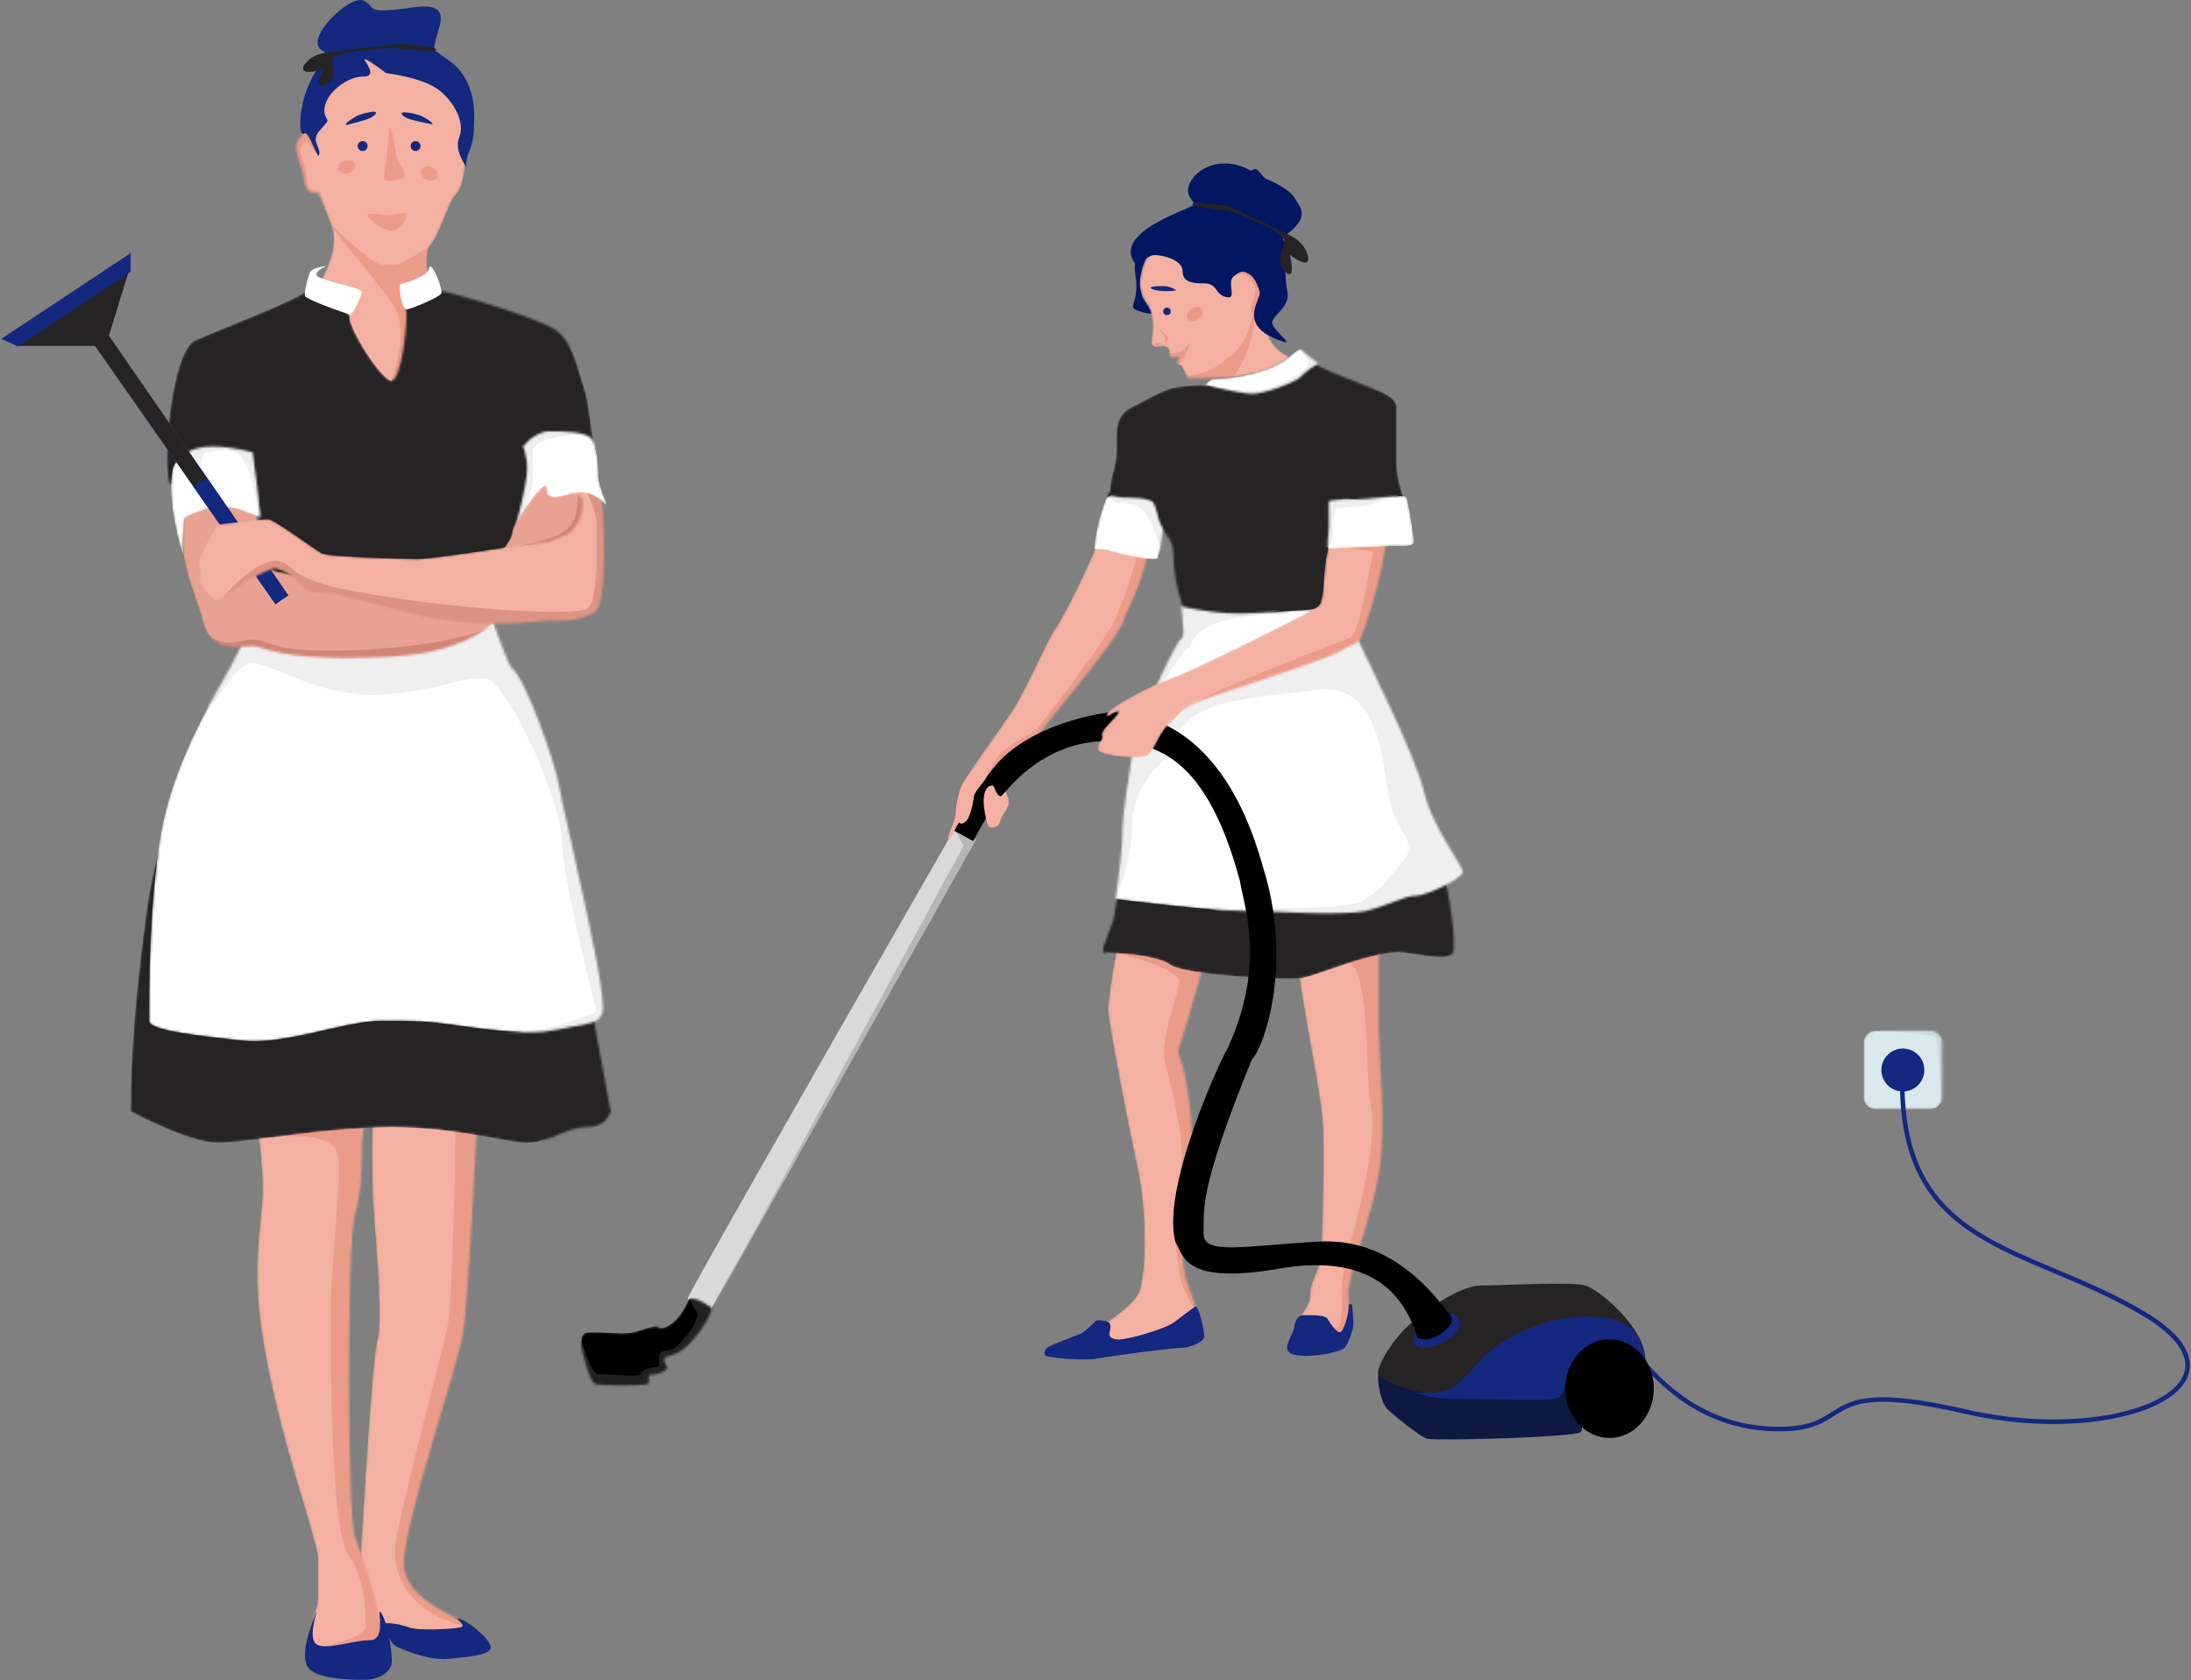 <svg xmlns="http://www.w3.org/2000/svg" width="965" height="740" viewBox="0 0 965 740" fill="none"><rect x="0" y="0" width="965" height="740" fill="#808080" stroke="none"/><mask id="mask0_3740_412" style="mask-type:alpha" maskUnits="userSpaceOnUse" x="476" y="403" width="58" height="194"><path d="M482.319 585.87C492.419 579.501 498.675 574.264 501.087 570.16C504.706 564.004 505.474 535.367 501.087 514.964C496.7 494.56 488.048 449.841 488.048 444.814C488.048 439.786 492.776 407.289 496.049 403.909C499.322 400.528 533.361 409.985 533.361 412.04C533.361 414.095 521.917 454.165 520.325 458.235C518.732 462.305 518.445 463.266 520.325 467.687C522.204 472.109 526.614 499.232 524.409 508.762C522.204 518.292 518.52 552.938 522.611 564.004C526.702 575.07 527.454 577.508 527.454 581.586C527.454 585.663 499.005 594.248 493.526 594.248C488.048 594.248 474.332 598.621 476.228 594.248C477.493 591.333 479.523 588.541 482.319 585.87Z" fill="white"></path></mask><g mask="url(#mask0_3740_412)"><path d="M482.319 585.87C492.419 579.501 498.675 574.264 501.087 570.16C504.706 564.004 505.474 535.367 501.087 514.964C496.7 494.56 488.048 449.841 488.048 444.814C488.048 439.786 492.776 407.289 496.049 403.909C499.322 400.528 533.361 409.985 533.361 412.04C533.361 414.095 521.917 454.165 520.325 458.235C518.732 462.305 518.445 463.266 520.325 467.687C522.204 472.109 526.614 499.232 524.409 508.762C522.204 518.292 518.52 552.938 522.611 564.004C526.702 575.07 527.454 577.508 527.454 581.586C527.454 585.663 499.005 594.248 493.526 594.248C488.048 594.248 474.332 598.621 476.228 594.248C477.493 591.333 479.523 588.541 482.319 585.87Z" fill="#F4B1A1"></path><path fill-rule="evenodd" clip-rule="evenodd" d="M492.714 419.972C510.374 424.578 519.204 428.688 519.204 432.303C519.204 437.726 511.258 457.324 512.791 466.217C514.323 475.11 524.054 503.482 519.204 522.474C514.354 541.466 519.204 551.093 519.204 558.909C519.204 566.725 526.553 576.555 526.553 578.004C526.553 579.453 528.09 570.601 528.09 567.927C528.09 565.252 526.553 499.787 526.553 499.787C526.553 499.787 526.553 484.037 526.553 476.227C526.553 471.02 527.066 461.255 528.09 446.933C533.183 433.325 534.204 425.088 531.153 422.225C526.576 417.93 495.979 409.743 495.979 412.046C495.979 413.582 494.891 416.224 492.714 419.972Z" fill="#EB9C89"></path></g><mask id="mask1_3740_412" style="mask-type:alpha" maskUnits="userSpaceOnUse" x="571" y="410" width="39" height="183"><path d="M571.663 581.251C573.48 578.2 577.113 575.437 577.113 569.389C577.113 563.34 582.111 558.59 582.111 550.16C582.111 541.729 583.81 504.993 582.111 489.704C580.412 474.415 570.087 425.429 571.663 420.154C572.713 416.637 585.203 413.448 609.131 410.587C607.853 415.484 607.214 420.067 607.214 424.336C607.214 430.74 607.214 446.592 607.214 454.871C607.214 463.151 610.834 497.518 607.214 517.615C603.595 537.711 593.849 561.856 593.849 569.389C593.849 576.922 596.731 584.335 590.979 588.234C585.227 592.132 579.54 592.967 577.113 591.297C574.687 589.626 569.845 584.302 571.663 581.251Z" fill="white"></path></mask><g mask="url(#mask1_3740_412)"><path d="M571.663 581.251C573.48 578.2 577.113 575.437 577.113 569.389C577.113 563.34 582.111 558.59 582.111 550.16C582.111 541.729 583.81 504.993 582.111 489.704C580.412 474.415 570.087 425.429 571.663 420.154C572.713 416.637 585.203 413.448 609.131 410.587C607.853 415.484 607.214 420.067 607.214 424.336C607.214 430.74 607.214 446.592 607.214 454.871C607.214 463.151 610.834 497.518 607.214 517.615C603.595 537.711 593.849 561.856 593.849 569.389C593.849 576.922 596.731 584.335 590.979 588.234C585.227 592.132 579.54 592.967 577.113 591.297C574.687 589.626 569.845 584.302 571.663 581.251Z" fill="#F4B1A1"></path><path fill-rule="evenodd" clip-rule="evenodd" d="M583.215 581.937C587.522 585.857 589.923 585.857 590.417 581.937C591.159 576.059 591.005 577.151 591.005 574.1C591.005 571.049 590.424 564.767 592.119 557.385C593.813 550.003 607.102 507.106 603.882 488.114C600.661 469.122 603.964 423.353 592.119 423.353C584.221 423.353 576.884 423.353 570.107 423.353C592.599 415.931 604.355 412.22 605.375 412.22C606.395 412.22 609.96 412.22 616.07 412.22C621.295 438.455 623.907 452.049 623.907 453.001C623.907 454.429 628.996 510.699 628.996 512.496C628.996 514.293 608.436 547.676 606.905 550.738C605.885 552.779 603.23 562.079 598.94 578.637C594.393 589.214 592.119 594.502 592.119 594.502C592.119 594.502 589.151 590.314 583.215 581.937Z" fill="#EB9C89"></path></g><path fill-rule="evenodd" clip-rule="evenodd" d="M460.511 597.119C461.555 597.954 476.416 599.521 482.821 598.407C489.226 597.293 515.955 593.673 520.133 593.673C524.31 593.673 530.435 590.889 530.435 588.661C530.435 586.434 527.994 574.63 526.33 575.468C526.33 575.468 521.247 579.195 517.348 582.257C513.449 585.319 496.117 590.297 492.323 589.984C488.529 589.671 488.46 587.999 488.668 586.851C488.877 585.703 489.782 582.953 487.937 582.257C486.093 581.561 483.378 581.108 482.508 581.944C481.638 582.779 477.739 586.642 476.034 587.408C474.329 588.174 463.121 592.246 461.555 593.395C459.989 594.543 459.467 596.284 460.511 597.119Z" fill="#13287E"></path><path fill-rule="evenodd" clip-rule="evenodd" d="M575.417 597.206C569.414 597.206 566.89 596.096 566.89 593.461C566.89 590.827 570.087 586.211 570.087 584.385C570.087 582.559 571.749 579.312 573.412 579.312C575.075 579.312 583.571 578.853 584.704 580.852C585.836 582.85 589.36 588.299 590.869 586.342C592.379 584.385 593.98 578.478 593.98 576.017C593.98 573.555 595.647 573.939 595.647 576.017C595.647 578.095 596.589 583.25 595.647 585.997C594.705 588.745 593.872 591.616 592.371 593.461C590.869 595.307 581.42 597.206 575.417 597.206Z" fill="#13287E"></path><mask id="mask2_3740_412" style="mask-type:alpha" maskUnits="userSpaceOnUse" x="485" y="370" width="156" height="62"><path d="M502.611 380.719C490.597 386.166 492.158 399.465 490.263 405.501C488.369 411.538 484.294 419.618 486.332 419.618C488.369 419.618 509.168 420.24 515.329 424.9C521.49 429.559 566.955 431.939 573.835 430.749C580.716 429.559 606.714 417.926 618.628 419.618C630.543 421.31 638.044 423.087 639.906 419.618C641.769 416.149 637.887 390.535 635.832 385.525C633.777 380.515 578.666 368.658 567.626 370.424C556.587 372.19 514.626 375.271 502.611 380.719Z" fill="white"></path></mask><g mask="url(#mask2_3740_412)"><path d="M502.611 380.719C490.597 386.166 492.158 399.465 490.263 405.501C488.369 411.538 484.294 419.618 486.332 419.618C488.369 419.618 509.168 420.24 515.329 424.9C521.49 429.559 566.955 431.939 573.835 430.749C580.716 429.559 606.714 417.926 618.628 419.618C630.543 421.31 638.044 423.087 639.906 419.618C641.769 416.149 637.887 390.535 635.832 385.525C633.777 380.515 578.666 368.658 567.626 370.424C556.587 372.19 514.626 375.271 502.611 380.719Z" fill="#262324"></path><path fill-rule="evenodd" clip-rule="evenodd" d="M488.483 420.328C482.222 418.589 492.91 413.433 492.91 407.668C492.91 401.904 499.845 398.69 510.718 400.094C521.591 401.497 535.955 412.707 551.839 412.707C567.723 412.707 563.342 414.029 575.558 409.23C582.928 406.334 594.686 403.2 610.494 404.511C620.477 405.34 621.982 398.586 627.435 400.094C634.169 401.956 638.048 407.668 638.829 417.944C639.611 428.22 638.829 433.389 638.829 424.777C638.829 422.762 647.102 422.807 647.545 419.456C648.994 408.485 643.776 389.837 640.651 385.401C636.572 379.61 573.21 378.164 565.462 378.164C557.714 378.164 515.778 378.164 510.718 378.164C507.345 378.164 498.854 382.816 485.245 392.121C482.156 407.285 480.792 416.397 481.151 419.456C481.562 422.958 491.15 421.069 488.483 420.328Z" fill="#262324"></path></g><mask id="mask3_3740_412" style="mask-type:alpha" maskUnits="userSpaceOnUse" x="487" y="159" width="132" height="130"><path d="M523.9 273.861C519.019 264.242 516.871 253.107 516.871 244.688C516.871 236.268 512.006 235.471 509.855 228.25C507.703 221.029 508.489 220.843 504.724 220.843C500.96 220.843 492 218.989 489.104 218.989C486.209 218.989 489.104 217.805 489.104 214.171C489.104 210.537 491.737 205.527 491.737 197.739C491.737 189.952 490.98 183.346 497.852 179.715C504.724 176.083 509.757 173.245 514.187 171.619C518.617 169.993 526.567 169.623 529.444 169.623C532.321 169.623 553.072 173.615 559.455 171.619C565.837 169.623 574.45 164.059 576.52 161.966C578.59 159.873 580.267 158.971 580.267 160.468C580.267 161.966 595.917 167.627 600.832 169.623C605.747 171.619 615.149 174.091 615.149 179.715C615.149 185.338 615.149 199.915 615.149 204.805C615.149 208.065 616.105 212.793 618.019 218.989C615.229 219.078 611.083 219.696 605.58 220.843C597.327 222.562 589.817 215.644 589.817 224.09C589.817 232.537 589.817 244.979 589.817 248.327C589.817 251.675 593.456 269.352 593.456 271.606C593.456 273.861 585.486 288.604 573.54 288.604C561.594 288.604 528.78 283.48 523.9 273.861Z" fill="white"></path></mask><g mask="url(#mask3_3740_412)"><path d="M523.9 273.861C519.019 264.242 516.871 253.107 516.871 244.688C516.871 236.268 512.006 235.471 509.855 228.25C507.703 221.029 508.489 220.843 504.724 220.843C500.96 220.843 492 218.989 489.104 218.989C486.209 218.989 489.104 217.805 489.104 214.171C489.104 210.537 491.737 205.527 491.737 197.739C491.737 189.952 490.98 183.346 497.852 179.715C504.724 176.083 509.757 173.245 514.187 171.619C518.617 169.993 526.567 169.623 529.444 169.623C532.321 169.623 553.072 173.615 559.455 171.619C565.837 169.623 574.45 164.059 576.52 161.966C578.59 159.873 580.267 158.971 580.267 160.468C580.267 161.966 595.917 167.627 600.832 169.623C605.747 171.619 615.149 174.091 615.149 179.715C615.149 185.338 615.149 199.915 615.149 204.805C615.149 208.065 616.105 212.793 618.019 218.989C615.229 219.078 611.083 219.696 605.58 220.843C597.327 222.562 589.817 215.644 589.817 224.09C589.817 232.537 589.817 244.979 589.817 248.327C589.817 251.675 593.456 269.352 593.456 271.606C593.456 273.861 585.486 288.604 573.54 288.604C561.594 288.604 528.78 283.48 523.9 273.861Z" fill="#262324"></path><path fill-rule="evenodd" clip-rule="evenodd" d="M596.633 196.367C597.129 197.552 585.886 216.057 585.886 221.092C585.886 226.126 590.299 267.836 585.886 270.856C581.473 273.875 578.9 275.045 571.376 274.46C563.853 273.875 548.547 270.856 541.313 270.856C534.079 270.856 521.974 280.662 518.469 270.856C514.963 261.049 513.729 258.575 513.729 248.715C513.729 238.855 514.057 245.094 510.84 235.316C507.623 225.537 491.726 223.251 488.42 221.092C486.216 219.652 484.773 218.746 484.092 218.371C486.085 217.327 487.528 216.765 488.42 216.688C491.43 216.425 493.669 218.001 494.948 218.001C497.719 218.001 505.17 218.371 505.17 216.688C505.17 215.004 506.704 209.996 506.704 206.041C506.704 202.085 508.404 215.651 508.404 218.371C508.404 221.092 513.729 232.096 520.505 237.423C527.281 242.75 522.04 252.996 525.671 261.926C529.303 270.856 556.012 263.895 566.349 255.261C576.686 246.627 577.02 238.446 580.82 235.316C584.619 232.186 582.609 219.655 584.044 216.688C585.48 213.721 596.208 195.351 596.633 196.367Z" fill="#262324"></path><path fill-rule="evenodd" clip-rule="evenodd" d="M542.386 170.635C546.041 173.831 550.592 175.006 556.037 174.16C564.205 172.891 571.886 171.729 574.729 169.292C577.572 166.856 577.384 164.259 580.515 164.259C583.646 164.259 594.628 168.289 602.979 170.635C608.547 172.198 605.174 167.421 592.861 156.302L574.729 158.679C550.372 165.755 538.193 169.292 538.193 169.292C538.193 169.292 539.591 169.74 542.386 170.635Z" fill="#262324"></path></g><mask id="mask4_3740_412" style="mask-type:alpha" maskUnits="userSpaceOnUse" x="491" y="267" width="154" height="136"><path d="M491.301 396.039C519.724 399.443 537.757 401.145 545.399 401.145C556.863 401.145 591.917 403.699 602.008 401.145C612.099 398.592 618.556 394.562 623.485 394.562C628.414 394.562 644.296 386.775 644.296 384.033C644.296 381.291 630.773 364.354 627.129 348.487C623.485 332.62 599.369 284.788 597.925 281.379C596.962 279.106 595.742 274.367 594.264 267.16C568.562 269.203 552.274 270.225 545.399 270.225C538.524 270.225 530.15 269.203 520.276 267.16C521.502 276.639 521.502 281.379 520.276 281.379C518.438 281.379 500.432 319.365 498.782 331.426C497.132 343.487 494.341 358.191 494.341 366.801C494.341 372.541 493.327 382.287 491.301 396.039Z" fill="white"></path></mask><g mask="url(#mask4_3740_412)"><path d="M491.301 396.039C519.724 399.443 537.757 401.145 545.399 401.145C556.863 401.145 591.917 403.699 602.008 401.145C612.099 398.592 618.556 394.562 623.485 394.562C628.414 394.562 644.296 386.775 644.296 384.033C644.296 381.291 630.773 364.354 627.129 348.487C623.485 332.62 599.369 284.788 597.925 281.379C596.962 279.106 595.742 274.367 594.264 267.16C568.562 269.203 552.274 270.225 545.399 270.225C538.524 270.225 530.15 269.203 520.276 267.16C521.502 276.639 521.502 281.379 520.276 281.379C518.438 281.379 500.432 319.365 498.782 331.426C497.132 343.487 494.341 358.191 494.341 366.801C494.341 372.541 493.327 382.287 491.301 396.039Z" fill="white"></path><path fill-rule="evenodd" clip-rule="evenodd" d="M490.414 396.58C492.624 394.023 498.565 379.238 498.565 363.595C498.565 347.952 509.913 335.708 515.323 333.375C520.733 331.042 509.309 331.785 521.116 319.588C532.922 307.391 552.837 307.391 580.534 303.853C608.231 300.315 608.881 337.563 611.993 352.442C615.104 367.322 625.407 370.763 617.66 379.548C609.914 388.333 609.739 391.05 600.313 396.58C590.887 402.11 534.175 399.253 532.922 400.326C532.087 401.041 552.985 403.372 595.618 407.321L655.236 388.316C645.724 382.241 639.353 372.78 636.121 359.933C631.275 340.663 626.462 309.663 617.66 299.139C608.859 288.615 600.313 270.901 600.313 269.07C600.313 267.85 594.907 266.396 584.094 264.71C557.058 283.321 540.001 293.711 532.922 295.882C522.305 299.139 511.074 305.293 511.074 303.853C511.074 302.413 521.319 285.461 523.424 285.461C525.528 285.461 522.76 274.87 547.27 271.891C563.609 269.905 574.698 265.751 580.534 259.429C538.978 260.947 518.201 261.706 518.201 261.706L505.579 277.496C505.579 277.496 504.227 283.052 501.522 294.164C487.578 347.787 480.605 376.248 480.605 379.548C480.605 384.498 488.204 399.137 490.414 396.58Z" fill="#EFEFEF"></path></g><mask id="mask5_3740_412" style="mask-type:alpha" maskUnits="userSpaceOnUse" x="423" y="226" width="84" height="137"><path d="M506.238 236.917C505.697 252.121 496.487 268.299 494.812 273.435C493.137 278.571 484.136 289.643 480.553 294.587C476.97 299.53 453.516 326.142 446.746 340.513C439.976 354.885 441.37 352.662 438.672 356.291C435.973 359.92 434.586 359.108 431.601 361.435C428.617 363.761 424.355 360.557 424.355 355.082C424.355 349.607 422.57 351.066 423.463 346.832C424.355 342.598 441.026 320.702 446.746 311.606C452.466 302.511 461.574 281.21 464.731 277.01C467.889 272.81 479.41 249.654 482.727 240.809C486.043 231.963 491.579 226.814 496.47 226.814C501.361 226.814 506.526 228.811 506.238 236.917Z" fill="white"></path></mask><g mask="url(#mask5_3740_412)"><path d="M506.238 236.917C505.697 252.121 496.487 268.299 494.812 273.435C493.137 278.571 484.136 289.643 480.553 294.587C476.97 299.53 453.516 326.142 446.746 340.513C439.976 354.885 441.37 352.662 438.672 356.291C435.973 359.92 434.586 359.108 431.601 361.435C428.617 363.761 424.355 360.557 424.355 355.082C424.355 349.607 422.57 351.066 423.463 346.832C424.355 342.598 441.026 320.702 446.746 311.606C452.466 302.511 461.574 281.21 464.731 277.01C467.889 272.81 479.41 249.654 482.727 240.809C486.043 231.963 491.579 226.814 496.47 226.814C501.361 226.814 506.526 228.811 506.238 236.917Z" fill="#F4B1A1"></path><path fill-rule="evenodd" clip-rule="evenodd" d="M500.788 244.282C497.332 257.282 493.916 267.16 490.538 273.915C487.16 280.67 475.771 296.551 456.37 321.558C446.129 327.438 440.4 331.419 439.183 333.5C437.357 336.621 431.844 346.174 431.844 348.121C431.844 349.42 429.795 353.24 425.697 359.583L431.844 354.333L434.855 344.48L458.374 329.399L505.418 275.058L512.069 242.145L497.213 236.813L500.788 244.282Z" fill="#EB9C89"></path></g><path fill-rule="evenodd" clip-rule="evenodd" d="M607.009 604.605C607.009 605.301 606.869 608.363 607.287 610.591C607.705 612.819 608.679 618.249 611.047 620.616C613.414 622.983 625.247 632.728 628.588 633.703C631.93 634.677 693.188 633.146 696.112 630.779C699.035 628.412 690.96 614.351 692.213 611.845C693.466 609.339 700.706 599.872 705.718 601.682C710.73 603.491 724.791 606.693 724.791 603.491C724.791 600.289 697.291 578.763 692.213 597.441C687.134 616.118 607.009 603.908 607.009 604.605Z" fill="#0D1843"></path><path fill-rule="evenodd" clip-rule="evenodd" d="M607.262 605.605C605.41 602.892 613.25 590.43 619.654 584.444C626.057 578.457 642.347 566.206 652.232 566.206C662.116 566.206 692.327 564.396 698.313 566.206C704.299 568.016 725.323 585.28 724.626 599.619C724.626 608.111 721.842 587.646 706.667 589.595C691.491 591.544 688.289 606.58 687.176 610.478C686.063 614.376 644.993 613.959 642.208 614.933C639.422 615.907 614.78 612.706 607.262 605.605Z" fill="#262324"></path><path fill-rule="evenodd" clip-rule="evenodd" d="M725.192 602.433C724.116 591.696 720.394 585.018 714.027 582.399C704.476 578.471 683.623 577.685 661.85 590.943C651.094 597.492 647.226 607.011 638.034 612.071C635.893 613.249 630.741 613.688 622.579 613.387C629.545 615.251 634.697 616.184 638.034 616.184C669.03 616.184 684.219 617.581 686.782 615.392C691.254 611.573 688.379 601.741 697.283 600.594C703.219 599.829 712.522 600.442 725.192 602.433Z" fill="#13287E"></path><path fill-rule="evenodd" clip-rule="evenodd" d="M623.436 586.365C621.803 590.157 622.42 592.532 625.287 593.492C629.589 594.932 639.537 589.954 641.724 586.365C643.911 582.775 642.381 578.767 639.922 578.767C638.282 578.767 632.787 581.299 623.436 586.365Z" fill="#13287E"></path><path fill-rule="evenodd" clip-rule="evenodd" d="M428.932 370.666L312.667 577.378C306.174 575.031 302.927 573.191 302.927 571.859C302.927 570.527 342.118 501.548 420.499 364.923L428.932 370.666Z" fill="#D9D9D9"></path><path fill-rule="evenodd" clip-rule="evenodd" d="M429.956 369.729L312.95 577.754L424.438 372.493L420.954 366.036L429.956 369.729Z" fill="#B7B6B6"></path><path fill-rule="evenodd" clip-rule="evenodd" d="M624.319 589.261C627.875 590.631 631.522 589.853 635.26 586.927C638.998 584 640.298 581.709 639.162 580.054C622.458 556.732 603.081 545.67 581.033 546.866C547.96 548.659 529.716 553.085 530.118 543.104C530.52 533.124 527.182 526.014 551.38 466.577C556.651 461.566 568.953 426.423 557.329 385.442C554.295 376.269 541.434 316.28 490.992 313.689C484.117 313.689 452.257 319.499 437.482 338.35C427.632 350.917 421.763 360.04 419.873 365.72L428.678 370.458C443.576 341.024 463.681 326.307 488.994 326.307C503.513 328.142 529.518 326.307 546.011 387.661C548.393 400.808 557.329 425.066 540.82 461.512C537.598 466.577 511.447 523.146 517.65 546.866C521.469 553.434 521.469 566.367 565.331 558.438C597.004 553.555 616.666 563.83 624.319 589.261Z" fill="black"></path><mask id="mask6_3740_412" style="mask-type:alpha" maskUnits="userSpaceOnUse" x="820" y="454" width="36" height="35"><path d="M850.206 454.024H825.979C823.135 454.024 820.829 456.33 820.829 459.174V483.401C820.829 486.245 823.135 488.551 825.979 488.551H850.206C853.05 488.551 855.356 486.245 855.356 483.401V459.174C855.356 456.33 853.05 454.024 850.206 454.024Z" fill="white"></path></mask><g mask="url(#mask6_3740_412)"><path d="M850.207 454.024H825.98C823.136 454.024 820.83 456.33 820.83 459.174V483.401C820.83 486.245 823.136 488.551 825.98 488.551H850.207C853.051 488.551 855.357 486.245 855.357 483.401V459.174C855.357 456.33 853.051 454.024 850.207 454.024Z" fill="#D9E8EC"></path><path fill-rule="evenodd" clip-rule="evenodd" d="M827.402 453.918C842.055 454.913 850.233 455.738 851.936 456.394C854.492 457.377 854.151 478.286 855.05 486.909C855.949 495.532 856.861 487.486 856.861 486.909C856.861 486.524 857.282 475.527 858.125 453.918C843.645 450.958 836.26 449.607 835.969 449.864C835.679 450.121 832.823 451.472 827.402 453.918Z" fill="#C8DADF"></path></g><path d="M838.095 480.755C843.324 480.755 847.562 476.516 847.562 471.288C847.562 466.059 843.324 461.821 838.095 461.821C832.866 461.821 828.628 466.059 828.628 471.288C828.628 476.516 832.866 480.755 838.095 480.755Z" fill="white"></path><path d="M838.095 480.755C843.324 480.755 847.562 476.516 847.562 471.288C847.562 466.059 843.324 461.821 838.095 461.821C832.866 461.821 828.628 466.059 828.628 471.288C828.628 476.516 832.866 480.755 838.095 480.755Z" fill="#13287E"></path><path d="M723.933 600.259C740.667 619.71 760.581 629.435 783.674 629.435C818.314 629.435 798.364 606.272 865.752 621.765C933.139 637.257 996.302 609.776 944.41 578.767C892.517 547.757 835.465 550.798 837.89 472.16" stroke="#13287E" stroke-width="2" stroke-linecap="round" stroke-linejoin="round"></path><path d="M708.896 633.342C719.661 633.342 728.387 623.618 728.387 611.623C728.387 599.629 719.661 589.905 708.896 589.905C698.132 589.905 689.405 599.629 689.405 611.623C689.405 623.618 698.132 633.342 708.896 633.342Z" fill="black"></path><mask id="mask7_3740_412" style="mask-type:alpha" maskUnits="userSpaceOnUse" x="256" y="571" width="58" height="40"><path d="M303.512 571.904C308.424 571.904 311.215 574.823 313.179 575.797C315.143 576.771 304.263 595.72 295.224 597.027C290.144 597.978 293.857 601.281 293.857 602.496C293.857 603.711 289.384 605.578 286.969 605.578C284.554 605.578 286.689 608.633 285.248 609.54C283.806 610.447 264.329 610.447 262.065 609.54C259.801 608.633 256.091 594.907 256.091 593.37C256.091 591.833 255.479 588.365 257.435 587.245C259.392 586.126 269.496 587.245 274.033 587.245C278.106 587.245 279.794 586.515 282.536 585.808C282.536 585.808 288.992 583.316 290.015 584.554C291.038 585.792 298.309 584.554 303.512 571.904Z" fill="white"></path></mask><g mask="url(#mask7_3740_412)"><path d="M303.512 571.904C308.424 571.904 311.215 574.823 313.179 575.797C315.143 576.771 304.263 595.72 295.224 597.027C290.144 597.978 293.857 601.281 293.857 602.496C293.857 603.711 289.384 605.578 286.969 605.578C284.554 605.578 286.689 608.633 285.248 609.54C283.806 610.447 264.329 610.447 262.065 609.54C259.801 608.633 256.091 594.907 256.091 593.37C256.091 591.833 255.479 588.365 257.435 587.245C259.392 586.126 269.496 587.245 274.033 587.245C278.106 587.245 279.794 586.515 282.536 585.808C282.536 585.808 288.992 583.316 290.015 584.554C291.038 585.792 298.309 584.554 303.512 571.904Z" fill="black"></path><path fill-rule="evenodd" clip-rule="evenodd" d="M256.169 590.826C259.251 600.422 261.631 605.22 263.309 605.22C265.826 605.22 282.125 606.735 282.125 605.22C282.125 603.705 286.442 602.148 289.089 602.148C291.737 602.148 289.182 598.214 290.948 595.894C292.713 593.574 294.351 596.815 299.266 591.8C304.181 586.786 308.377 580.249 306.968 578.091C306.029 576.652 305.006 574.646 303.898 572.071L306.968 568.284L315.186 569.958L316.862 578.985L298.373 615.291H277.772C266.682 615.43 260.555 615.023 259.392 614.07C258.228 613.116 255.685 604.62 251.763 588.581L256.169 590.826Z" fill="#212121"></path></g><path fill-rule="evenodd" clip-rule="evenodd" d="M442.846 348.633C441.604 350.266 440.797 350.965 440.424 350.729C437.926 349.149 438.297 345.988 437.036 345.988C434.722 345.988 433.238 348.611 433.238 352.648C433.238 356.684 434.665 363.413 435.669 364.192C436.673 364.971 439.927 364.367 440.424 362.016C441.137 358.64 443.209 357.709 444.148 354.346C444.54 352.942 444.106 351.037 442.846 348.633Z" fill="#F4B1A1"></path><path fill-rule="evenodd" clip-rule="evenodd" d="M434.302 342.596C434.302 343.339 429.473 348.173 429.034 350.563C428.595 352.953 427.599 360.368 424.917 362.186C422.236 364.005 423.108 361.073 421.917 362.966C420.726 364.859 419.083 369.439 417.864 369.439C416.646 369.439 420.865 361.38 420.865 358.515C420.865 355.65 422.377 348.146 423.707 345.639C425.037 343.132 430.88 335.798 433.571 333.966C436.263 332.135 434.302 341.852 434.302 342.596Z" fill="#F4B1A1"></path><mask id="mask8_3740_412" style="mask-type:alpha" maskUnits="userSpaceOnUse" x="483" y="226" width="128" height="108"><path d="M586.413 234.382C585.353 239.101 584.487 243.52 583.813 247.64C582.803 253.819 583.287 264.934 580.598 267.013C577.909 269.091 525.988 295.182 516.413 298.457C506.838 301.731 488.077 311.723 487.363 314.781C486.649 317.84 493.602 311.013 492.711 313.475C491.821 315.936 484.402 321.513 485.27 323.937C486.139 326.361 481.466 328.895 484.255 330.979C487.045 333.064 501.037 334.496 504.825 333.064C508.613 331.631 509.508 323.893 515.475 318.38C521.442 312.866 520.275 312.577 525.697 309.847C531.119 307.117 584.408 290.65 590.338 286.854C596.268 283.058 597.636 284.43 599.691 280.027C601.745 275.624 610.741 247.64 610.741 233.635C610.741 224.298 602.632 224.547 586.413 234.382Z" fill="white"></path></mask><g mask="url(#mask8_3740_412)"><path d="M586.413 234.382C585.353 239.101 584.487 243.52 583.813 247.64C582.803 253.819 583.287 264.934 580.598 267.013C577.909 269.091 525.988 295.182 516.413 298.457C506.838 301.731 488.077 311.723 487.363 314.781C486.649 317.84 493.602 311.013 492.711 313.475C491.821 315.936 484.402 321.513 485.27 323.937C486.139 326.361 481.466 328.895 484.255 330.979C487.045 333.064 501.037 334.496 504.825 333.064C508.613 331.631 509.508 323.893 515.475 318.38C521.442 312.866 520.275 312.577 525.697 309.847C531.119 307.117 584.408 290.65 590.338 286.854C596.268 283.058 597.636 284.43 599.691 280.027C601.745 275.624 610.741 247.64 610.741 233.635C610.741 224.298 602.632 224.547 586.413 234.382Z" fill="#F4B1A1"></path><path fill-rule="evenodd" clip-rule="evenodd" d="M594.821 241.336L604.691 243.105C600.579 267.133 597.289 279.699 594.821 280.803C591.119 282.459 520.888 308.869 522.08 312.383C522.876 314.726 533.095 315.417 552.738 314.455L610.811 276.522L615.201 236.779L598.821 234.497L594.821 241.336Z" fill="#EB9C89"></path></g><mask id="mask9_3740_412" style="mask-type:alpha" maskUnits="userSpaceOnUse" x="584" y="218" width="39" height="24"><path d="M585.267 220.967C585.267 221.942 585.267 228.625 585.267 232.105C585.267 235.585 584.014 241.711 585.267 241.711C586.52 241.711 611.859 240.458 614.643 240.458C617.428 240.458 622.718 241.015 622.718 238.648C622.718 236.282 620.161 219.77 619.237 218.74C618.313 217.71 601.539 219.992 597.224 219.992C592.908 219.992 585.267 219.993 585.267 220.967Z" fill="white"></path></mask><g mask="url(#mask9_3740_412)"><path d="M585.266 220.967C585.266 221.942 585.266 228.625 585.266 232.105C585.266 235.585 584.013 241.711 585.266 241.711C586.519 241.711 611.858 240.458 614.642 240.458C617.427 240.458 622.717 241.015 622.717 238.648C622.717 236.282 620.16 219.77 619.236 218.74C618.312 217.71 601.538 219.992 597.223 219.992C592.907 219.992 585.266 219.993 585.266 220.967Z" fill="white"></path><path fill-rule="evenodd" clip-rule="evenodd" d="M583.488 241.636C585.809 240.472 586.969 238.691 586.969 236.294C586.969 232.698 587.187 223.762 589.196 223.762C591.205 223.762 602.392 223.092 605.256 221.618C607.165 220.635 610.715 219.48 615.905 218.153C596.456 215.844 586.191 215.844 585.11 218.153C584.029 220.463 583.488 228.291 583.488 241.636Z" fill="#EFEFEF"></path></g><mask id="mask10_3740_412" style="mask-type:alpha" maskUnits="userSpaceOnUse" x="481" y="218" width="32" height="29"><path d="M487.062 219.91C488.701 216.995 491.097 219.177 494.373 219.177C497.649 219.177 505.653 219.089 507.839 221.3C509.566 224.418 509.81 227.927 510.877 230.415C511.588 232.074 512.03 232.985 512.202 233.147C511.121 241.838 510.229 246.184 509.526 246.184C507.839 247.09 494.599 244.532 490.389 243.139C487.582 242.211 484.771 241.828 481.956 241.991C482.474 234.925 484.176 227.565 487.062 219.91Z" fill="white"></path></mask><g mask="url(#mask10_3740_412)"><path d="M487.062 219.91C488.701 216.995 491.097 219.177 494.373 219.177C497.649 219.177 505.653 219.089 507.839 221.3C509.566 224.418 509.81 227.927 510.877 230.415C511.588 232.074 512.03 232.985 512.202 233.147C511.121 241.838 510.229 246.184 509.526 246.184C507.839 247.09 494.599 244.532 490.389 243.139C487.582 242.211 484.771 241.828 481.956 241.991C482.474 234.925 484.176 227.565 487.062 219.91Z" fill="white"></path><path fill-rule="evenodd" clip-rule="evenodd" d="M513.579 241.499C513.579 235.603 513.579 231.434 513.579 228.991C513.579 225.327 509.528 215.584 506.144 215.584C502.759 215.584 491.448 217.988 489.65 217.988C487.852 217.988 490.086 221.513 492.907 221.513C495.727 221.513 499.963 222.021 503.124 224.459C506.285 226.896 510.854 238.823 510.854 241.499C510.854 243.284 511.762 243.284 513.579 241.499Z" fill="#EFEFEF"></path></g><mask id="mask11_3740_412" style="mask-type:alpha" maskUnits="userSpaceOnUse" x="530" y="153" width="51" height="21"><path d="M530.782 169.525C541.809 172.179 548.76 173.505 551.636 173.505C555.949 173.505 570.448 168.637 572.922 165.917C575.397 163.196 579.949 160.274 580.762 160.274C581.575 160.274 574.953 156.25 573.641 154.47C572.33 152.689 570.322 155.386 566.613 158.078C555.806 165.917 537.821 166.839 535.368 166.839C533.733 166.839 532.205 167.734 530.782 169.525Z" fill="white"></path></mask><g mask="url(#mask11_3740_412)"><path d="M530.782 169.525C541.809 172.179 548.76 173.505 551.636 173.505C555.949 173.505 570.448 168.637 572.922 165.917C575.397 163.196 579.949 160.274 580.762 160.274C581.575 160.274 574.953 156.25 573.641 154.47C572.33 152.689 570.322 155.386 566.613 158.078C555.806 165.917 537.821 166.839 535.368 166.839C533.733 166.839 532.205 167.734 530.782 169.525Z" fill="white"></path><path fill-rule="evenodd" clip-rule="evenodd" d="M531.799 169.987C538.18 171.272 544.938 171.914 552.073 171.914C562.776 171.914 576.402 162.18 576.402 160.007C576.402 157.833 573.646 154.629 572.133 154.1C570.62 153.571 584.197 149.661 586.923 149.661C588.74 149.661 592.521 153.983 598.265 162.628C573.142 174.539 560.581 180.495 560.581 180.495C560.581 180.495 550.987 176.992 531.799 169.987Z" fill="#EFEFEF"></path></g><path fill-rule="evenodd" clip-rule="evenodd" d="M513.626 104.01C513.733 106.057 497.62 106.425 500.015 120.725C502.411 135.026 494.89 135.026 502.515 137.304C510.141 139.583 511.574 136.829 514.576 136.672C517.578 136.515 531.252 124.224 531.142 122.121C531.032 120.018 513.519 101.964 513.626 104.01Z" fill="#031662"></path><mask id="mask12_3740_412" style="mask-type:alpha" maskUnits="userSpaceOnUse" x="502" y="95" width="67" height="72"><path d="M508.373 108.713C504.271 112.188 498.624 125.316 504.627 133.344C510.629 141.373 505.775 150.557 507.611 152.183C509.446 153.809 511.053 151.776 513.509 152.766C515.964 153.756 514.425 157.393 516.105 157.393C517.785 157.393 520.423 156.469 519.104 158.002C517.785 159.535 518.756 160.931 519.922 160.931C521.087 160.931 521.938 166.518 523.837 166.518C525.737 166.518 531.535 166.518 535.206 166.518C538.877 166.518 558.28 165.692 568.075 157.393C556.087 151.195 558.28 142.974 558.28 141.074C558.28 139.174 559.403 134.16 558.28 130.743C557.158 127.325 555.022 100.307 538.429 97.112C521.836 93.916 522.715 95.685 508.373 108.713Z" fill="white"></path></mask><g mask="url(#mask12_3740_412)"><path d="M508.373 108.713C504.271 112.188 498.624 125.316 504.627 133.344C510.629 141.373 505.775 150.557 507.611 152.183C509.446 153.809 511.053 151.776 513.509 152.766C515.964 153.756 514.425 157.393 516.105 157.393C517.785 157.393 520.423 156.469 519.104 158.002C517.785 159.535 518.756 160.931 519.922 160.931C521.087 160.931 521.938 166.518 523.837 166.518C525.737 166.518 531.535 166.518 535.206 166.518C538.877 166.518 558.28 165.692 568.075 157.393C556.087 151.195 558.28 142.974 558.28 141.074C558.28 139.174 559.403 134.16 558.28 130.743C557.158 127.325 555.022 100.307 538.429 97.112C521.836 93.916 522.715 95.685 508.373 108.713Z" fill="#F4B1A1"></path><path d="M513.985 138.826C514.908 138.826 515.656 138.078 515.656 137.156C515.656 136.233 514.908 135.485 513.985 135.485C513.062 135.485 512.314 136.233 512.314 137.156C512.314 138.078 513.062 138.826 513.985 138.826Z" fill="#13287E"></path><path fill-rule="evenodd" clip-rule="evenodd" d="M520.751 165.762C518.633 170.829 528.811 170.166 532.644 170.166C536.477 170.166 550.504 172.57 554.924 170.166C559.344 167.763 537.182 173.708 544.388 164.28C551.594 154.851 554.156 135.219 551.594 138.921C549.069 153.328 541.613 156.951 536.788 160.676C532.11 164.288 525.841 165.427 520.751 165.762Z" fill="#EB9C89"></path><path fill-rule="evenodd" clip-rule="evenodd" d="M507.185 127.184C509.318 128.391 515.065 128.428 517.984 127.94C518.633 127.831 515.067 126.166 513.442 126.052C511.531 125.919 505.052 125.977 507.185 127.184Z" fill="#13287E"></path><path fill-rule="evenodd" clip-rule="evenodd" d="M511.712 151.197C510.323 151.524 509.311 152.605 508.957 151.842C508.14 150.319 513.101 150.871 511.712 151.197Z" fill="#EB9C89"></path><path fill-rule="evenodd" clip-rule="evenodd" d="M510.362 145.099C511.276 145.68 514.432 147.453 514.432 149.097C514.432 150.741 512.96 151.053 512.419 150.848C512.111 150.67 513.598 150.67 513.212 149.097C512.745 147.627 510.118 145.099 510.362 145.099Z" fill="#EB9C89"></path><path d="M527.754 140.605C529.559 139.432 530.344 137.436 529.506 136.147C528.669 134.857 526.526 134.762 524.72 135.935C522.915 137.107 522.13 139.103 522.968 140.393C523.805 141.683 525.948 141.778 527.754 140.605Z" fill="#EB9C89"></path><path fill-rule="evenodd" clip-rule="evenodd" d="M515.13 156.076C516.667 155.146 520.263 156.233 523.221 151.61C526.18 146.987 521.233 162.121 518.076 160.12C514.918 158.119 517.583 159.986 516.376 159.208C515.169 158.431 513.332 159.016 515.13 156.076Z" fill="#EB9C89"></path><path fill-rule="evenodd" clip-rule="evenodd" d="M544.614 121.023C547.281 120.262 549.426 121.066 551.048 123.434C553.483 126.985 552.849 126.065 552.849 128.307C552.849 130.55 551.048 133.406 551.048 136.506C551.048 138.572 551.649 139.612 552.849 139.626L555.606 135.53L559.899 123.434L549.489 114.323L544.614 121.023Z" fill="#EB9C89"></path></g><path fill-rule="evenodd" clip-rule="evenodd" d="M500.208 116.462C501.397 118.054 504.804 112.336 508.648 112.336C512.491 112.336 520.865 114.637 520.865 119.369C520.865 124.1 524.486 124.822 530.428 124.822C536.369 124.822 534.923 129.615 540.062 130.858C545.2 132.101 540.167 124.384 543.254 121.829C546.34 119.273 547.308 119.15 549.99 120.614C552.672 122.079 553.862 125.587 554.803 128.468C555.745 131.349 545.771 141.859 560.299 148.524C574.827 155.189 559.524 145.263 560.299 141.859C561.075 138.456 568.372 134.879 567.022 128.468C565.671 122.057 565.847 108.104 565.847 106.895C565.847 105.685 563.585 105.685 567.022 102.966C577.618 94.993 572.054 90.849 570.293 87.333C568.532 83.816 560.394 79.76 557.966 78.96C555.7 78.213 553.872 72.762 551.656 74.938C550.655 75.921 547.475 72 539.126 72C530.778 72 524.331 77.753 523.4 82.561C522.47 87.37 526.583 88.532 525.687 90.239C524.79 91.945 488.91 102.267 500.208 116.462Z" fill="#031662"></path><path fill-rule="evenodd" clip-rule="evenodd" d="M541.934 91.687C539.552 90.525 525.458 89.317 525.687 90.038C525.369 90.207 534.92 91.605 540.619 92.387C546.318 93.169 566.096 102.008 566.096 105.896C566.096 109.783 562.085 114.856 566.096 119.143C568.771 122.002 569.206 119.33 567.403 111.128C573.875 115.919 576.577 116.412 575.509 112.608C574.441 108.805 571.739 105.886 567.403 103.852C552.011 96.516 543.522 92.461 541.934 91.687Z" fill="#262324" stroke="#262324"></path><mask id="mask13_3740_412" style="mask-type:alpha" maskUnits="userSpaceOnUse" x="158" y="476" width="53" height="244"><path d="M164.135 525.308C164.135 534.593 169.155 579.696 166.265 590.024C163.375 600.351 158.756 689.414 158.151 695.613C157.546 701.812 159.047 712.186 165.714 714.866C172.381 717.546 184.794 718.698 192.451 718.698C200.109 718.698 206.091 720.655 206.091 716.823C206.091 712.99 177.856 706.121 177.856 688.446C177.856 670.772 201.601 602.076 203.958 587.014C205.529 576.973 207.781 542.011 210.715 482.129C183.473 474.537 168.657 474.537 166.265 482.129C162.678 493.516 164.135 516.022 164.135 525.308Z" fill="white"></path></mask><g mask="url(#mask13_3740_412)"><path d="M164.135 525.308C164.135 534.593 169.155 579.696 166.265 590.024C163.375 600.351 158.756 689.414 158.151 695.613C157.546 701.812 159.047 712.186 165.714 714.866C172.381 717.546 184.794 718.698 192.451 718.698C200.109 718.698 206.091 720.655 206.091 716.823C206.091 712.99 177.856 706.121 177.856 688.446C177.856 670.772 201.601 602.076 203.958 587.014C205.529 576.973 207.781 542.011 210.715 482.129C183.473 474.537 168.657 474.537 166.265 482.129C162.678 493.516 164.135 516.022 164.135 525.308Z" fill="#F4B1A1"></path><path fill-rule="evenodd" clip-rule="evenodd" d="M178.452 492.718C193.193 491.105 200.564 492.495 200.564 496.887C200.564 503.476 199.41 573.438 197.113 584.271C194.816 595.105 173.855 673.478 173.855 683.113C173.855 692.747 178.452 707.954 200.564 715.22C215.305 720.064 226.94 682.285 235.468 601.883L227.167 496.887L200.564 470.178L178.452 492.718Z" fill="#EB9C89"></path></g><mask id="mask14_3740_412" style="mask-type:alpha" maskUnits="userSpaceOnUse" x="113" y="486" width="58" height="246"><path d="M135.018 726.36C135.018 718.876 140.02 707.838 140.02 704.783C140.02 701.728 140.02 696.432 140.02 686.579C140.02 676.726 113.262 608.429 113.262 561.448C113.262 544.735 115.631 534.791 115.631 523.355C115.631 515.731 114.841 506.54 113.262 495.782L161.328 486.458L159.449 503.529C159.627 517.054 158.555 527.681 156.233 535.411C152.749 547.007 153.017 668.281 156.233 676.726C159.449 685.17 166.748 705.473 166.748 713.548C166.748 714.502 173.356 726.36 168.588 726.36C163.182 726.36 148.469 730.39 144.834 730.39C141.199 730.39 135.018 733.844 135.018 726.36Z" fill="white"></path></mask><g mask="url(#mask14_3740_412)"><path d="M135.018 726.36C135.018 718.876 140.02 707.838 140.02 704.783C140.02 701.728 140.02 696.432 140.02 686.579C140.02 676.726 113.262 608.429 113.262 561.448C113.262 544.735 115.631 534.791 115.631 523.355C115.631 515.731 114.841 506.54 113.262 495.782L161.328 486.458L159.449 503.529C159.627 517.054 158.555 527.681 156.233 535.411C152.749 547.007 153.017 668.281 156.233 676.726C159.449 685.17 166.748 705.473 166.748 713.548C166.748 714.502 173.356 726.36 168.588 726.36C163.182 726.36 148.469 730.39 144.834 730.39C141.199 730.39 135.018 733.844 135.018 726.36Z" fill="#F4B1A1"></path><path fill-rule="evenodd" clip-rule="evenodd" d="M118.647 500.949C137.541 499.17 147.601 501.848 148.829 508.985C150.671 519.689 145.59 555.289 145.59 579.882C145.59 604.475 145.865 674.202 153.393 684.834C160.921 695.466 160.921 710.013 160.921 713.159C160.921 716.306 164.618 719.961 142.382 725.311C127.558 728.877 134.97 730.711 164.618 730.814L174.432 713.159C165.425 674.435 160.921 655.073 160.921 655.073C160.921 655.073 162.153 610.856 164.618 522.423V481.509L110.332 486.547L118.647 500.949Z" fill="#EB9C89"></path></g><path fill-rule="evenodd" clip-rule="evenodd" d="M139.47 709.752C138.173 712.672 131.979 727.534 135.294 733.842C138.61 740.149 156.985 739.85 161.091 739.85C165.197 739.85 172.58 737.478 172.58 731.54C172.58 725.601 170.152 712.596 167.36 709.752C166.218 709.285 170.156 722.446 162.858 722.446C155.561 722.446 143.803 726.907 139.47 724.258C135.138 721.609 140.34 707.795 139.47 709.752Z" fill="#13287E"></path><path fill-rule="evenodd" clip-rule="evenodd" d="M169.365 715.197C170.546 720.252 171.81 724.029 175.272 725.543C178.734 727.058 189.482 731.587 197.948 730.608C206.413 729.629 214.194 729.316 215.946 726.315C217.698 723.315 206.707 714.31 202.65 713.095C198.592 711.88 206.528 716.019 202.65 716.809C198.771 717.6 184.084 718.306 180.124 716.809C176.164 715.313 170.22 714.427 169.365 715.197Z" fill="#13287E"></path><mask id="mask15_3740_412" style="mask-type:alpha" maskUnits="userSpaceOnUse" x="130" y="21" width="76" height="160"><path d="M161.421 170.708L139.382 127.206C146.427 115.352 148.589 105.974 145.868 99.072C141.786 88.719 141.656 87.795 140.519 85.756C139.382 83.716 135.121 87.413 133.917 79.092C132.714 70.771 128.05 65.207 132.112 60.719C136.174 56.232 138.398 46.999 140.519 42.977C142.64 38.956 152.751 21.665 164.084 21.665C175.418 21.665 192.517 26.302 197.555 33.682C202.592 41.062 205.425 44.477 205.425 54.366C205.425 64.256 205.425 65.274 205.425 68.287C205.425 71.299 203.842 83.228 200.732 85.756C197.622 88.284 193.614 104.615 188.373 109.426C187.328 111.253 187.328 114.742 188.373 119.892C194.726 133.514 196.718 143.524 194.349 149.925C190.796 159.526 181.147 181.9 174.649 180.529C170.318 179.615 165.909 176.341 161.421 170.708Z" fill="white"></path></mask><g mask="url(#mask15_3740_412)"><path d="M161.422 170.708L139.383 127.206C146.428 115.352 148.59 105.974 145.869 99.072C141.787 88.719 141.657 87.795 140.52 85.756C139.383 83.716 135.122 87.413 133.918 79.092C132.715 70.771 128.051 65.207 132.113 60.719C136.175 56.232 138.399 46.999 140.52 42.977C142.641 38.956 152.752 21.665 164.085 21.665C175.419 21.665 192.518 26.302 197.555 33.682C202.593 41.062 205.426 44.477 205.426 54.366C205.426 64.256 205.426 65.274 205.426 68.287C205.426 71.299 203.843 83.228 200.733 85.756C197.623 88.284 193.615 104.615 188.374 109.426C187.329 111.253 187.329 114.742 188.374 119.892C194.727 133.514 196.719 143.524 194.35 149.925C190.797 159.526 181.147 181.9 174.65 180.529C170.319 179.615 165.91 176.341 161.422 170.708Z" fill="#F4B1A1"></path><path fill-rule="evenodd" clip-rule="evenodd" d="M139.723 67.629C138.996 68.166 135.785 62.721 134.922 62.721C134.058 62.721 132.283 65.041 132.283 66.044C132.283 67.047 135.527 76.78 135.527 80.908C135.527 85.037 140.257 81.871 141.365 85.596C142.104 88.079 142.442 90.138 142.378 91.77C134.027 88.82 129.852 86.398 129.852 84.505C129.852 81.666 124.514 62.965 124.514 61.238C124.514 60.087 126.293 56.181 129.852 49.522C136.917 61.235 140.208 67.27 139.723 67.629Z" fill="#EB9C89"></path></g><path d="M183.049 66.509C184.256 66.509 185.235 65.531 185.235 64.323C185.235 63.116 184.256 62.138 183.049 62.138C181.842 62.138 180.863 63.116 180.863 64.323C180.863 65.531 181.842 66.509 183.049 66.509Z" fill="#13287E"></path><path d="M159.734 66.509C160.941 66.509 161.92 65.531 161.92 64.323C161.92 63.116 160.941 62.138 159.734 62.138C158.526 62.138 157.548 63.116 157.548 64.323C157.548 65.531 158.526 66.509 159.734 66.509Z" fill="#13287E"></path><path fill-rule="evenodd" clip-rule="evenodd" d="M177.211 50.648C179.172 52.877 184.868 53.501 189.098 54.51C193.329 55.519 186.776 51.392 184.673 50.709C182.57 50.026 175.25 48.418 177.211 50.648Z" fill="#13287E"></path><path fill-rule="evenodd" clip-rule="evenodd" d="M165.328 50.307C163.487 52.636 157.831 53.557 153.659 54.786C149.487 56.015 155.816 51.551 157.88 50.759C159.944 49.966 167.169 47.978 165.328 50.307Z" fill="#13287E"></path><path d="M187.644 78.963C189.521 80.004 191.675 79.706 192.456 78.298C193.236 76.89 192.347 74.905 190.47 73.865C188.593 72.824 186.439 73.122 185.658 74.53C184.878 75.938 185.767 77.922 187.644 78.963Z" fill="#EB9C89"></path><path d="M153.231 76.35C155.33 75.904 156.76 74.266 156.426 72.692C156.091 71.117 154.118 70.203 152.019 70.649C149.92 71.095 148.489 72.733 148.824 74.308C149.158 75.882 151.131 76.797 153.231 76.35Z" fill="#EB9C89"></path><path fill-rule="evenodd" clip-rule="evenodd" d="M172.313 101.714C175.532 101.714 179.096 96.785 179.096 94.788C179.096 92.792 173.453 94.788 170.234 94.788C167.015 94.788 161.855 93.179 161.855 94.788C161.855 96.398 169.093 101.714 172.313 101.714Z" fill="#EB9C89"></path><path fill-rule="evenodd" clip-rule="evenodd" d="M146.14 99.323C158.368 110.793 165.603 116.527 167.844 116.527C171.205 116.527 173.14 116.527 174.629 116.527C176.118 116.527 189.045 109.289 189.045 107.925C189.045 106.561 186.361 114.65 189.045 122.646C191.728 130.641 186.361 160.525 185.366 161.938C184.371 163.352 169.748 178.394 171.222 172.302C172.696 166.21 181.376 144.889 172.538 133.155C163.701 121.421 158.154 115.044 154.189 110.223C151.545 107.009 148.862 103.376 146.14 99.323Z" fill="#EB9C89"></path><mask id="mask16_3740_412" style="mask-type:alpha" maskUnits="userSpaceOnUse" x="57" y="127" width="212" height="377"><path d="M57.525 489.536C75.483 498.742 88.371 503.346 96.19 503.346C107.919 503.346 144.228 496.441 172.459 496.441C200.69 496.441 223.507 503.346 232.495 503.346C241.484 503.346 249.982 496.441 258.293 496.441C263.834 496.441 267.403 494.139 269 489.536C255.124 416.528 248.186 374.451 248.186 363.303C248.186 352.156 239.324 326.959 221.6 287.712C215.772 271.197 214.314 260.997 217.229 257.111C221.6 251.282 226.129 233.037 228.93 225.052C231.731 217.066 232.495 212.479 232.495 203.739C232.495 194.998 231.078 192.993 237.633 192.993C244.187 192.993 261.28 195.553 261.28 195.553C261.28 195.553 259.26 175.832 257.15 170.556C255.039 165.281 253.037 151.153 244.755 145.398C236.474 139.643 196.467 128.058 193.596 128.058C190.724 128.058 181.104 132.611 178.749 135.429C179.946 140.874 176.766 167.685 172.459 167.685C168.151 167.685 154.087 145.561 154.087 140.117C154.087 134.672 134.873 125.704 134.873 128.058C134.873 130.411 98.269 144.641 86.195 149.798C74.121 154.955 70.695 216.551 75.897 213.026C81.098 209.501 107.324 199.571 109.733 201.733C112.142 203.895 113.957 219.204 114.104 225.052C114.251 230.899 113.516 277.546 108.311 285.497C103.105 293.447 71.807 348.764 64.666 400.79C59.906 435.474 57.525 465.056 57.525 489.536Z" fill="white"></path></mask><g mask="url(#mask16_3740_412)"><path d="M57.525 489.536C75.483 498.742 88.371 503.346 96.19 503.346C107.919 503.346 144.228 496.441 172.459 496.441C200.69 496.441 223.507 503.346 232.495 503.346C241.484 503.346 249.982 496.441 258.293 496.441C263.834 496.441 267.403 494.139 269 489.536C255.124 416.528 248.186 374.451 248.186 363.303C248.186 352.156 239.324 326.959 221.6 287.712C215.772 271.197 214.314 260.997 217.229 257.111C221.6 251.282 226.129 233.037 228.93 225.052C231.731 217.066 232.495 212.479 232.495 203.739C232.495 194.998 231.078 192.993 237.633 192.993C244.187 192.993 261.28 195.553 261.28 195.553C261.28 195.553 259.26 175.832 257.15 170.556C255.039 165.281 253.037 151.153 244.755 145.398C236.474 139.643 196.467 128.058 193.596 128.058C190.724 128.058 181.104 132.611 178.749 135.429C179.946 140.874 176.766 167.685 172.459 167.685C168.151 167.685 154.087 145.561 154.087 140.117C154.087 134.672 134.873 125.704 134.873 128.058C134.873 130.411 98.269 144.641 86.195 149.798C74.121 154.955 70.695 216.551 75.897 213.026C81.098 209.501 107.324 199.571 109.733 201.733C112.142 203.895 113.957 219.204 114.104 225.052C114.251 230.899 113.516 277.546 108.311 285.497C103.105 293.447 71.807 348.764 64.666 400.79C59.906 435.474 57.525 465.056 57.525 489.536Z" fill="#4743CE"></path><path d="M57.525 489.536C75.483 498.742 88.371 503.346 96.19 503.346C107.919 503.346 144.228 496.441 172.459 496.441C200.69 496.441 223.507 503.346 232.495 503.346C241.484 503.346 249.982 496.441 258.293 496.441C263.834 496.441 267.403 494.139 269 489.536C255.124 416.528 248.186 374.451 248.186 363.303C248.186 352.156 239.324 326.959 221.6 287.712C215.772 271.197 214.314 260.997 217.229 257.111C221.6 251.282 226.129 233.037 228.93 225.052C231.731 217.066 232.495 212.479 232.495 203.739C232.495 194.998 231.078 192.993 237.633 192.993C244.187 192.993 261.28 195.553 261.28 195.553C261.28 195.553 259.26 175.832 257.15 170.556C255.039 165.281 253.037 151.153 244.755 145.398C236.474 139.643 196.467 128.058 193.596 128.058C190.724 128.058 181.104 132.611 178.749 135.429C179.946 140.874 176.766 167.685 172.459 167.685C168.151 167.685 154.087 145.561 154.087 140.117C154.087 134.672 134.873 125.704 134.873 128.058C134.873 130.411 98.269 144.641 86.195 149.798C74.121 154.955 70.695 216.551 75.897 213.026C81.098 209.501 107.324 199.571 109.733 201.733C112.142 203.895 113.957 219.204 114.104 225.052C114.251 230.899 113.516 277.546 108.311 285.497C103.105 293.447 71.807 348.764 64.666 400.79C59.906 435.474 57.525 465.056 57.525 489.536Z" fill="#262324"></path><path fill-rule="evenodd" clip-rule="evenodd" d="M219.293 167.867C220.928 167.867 227.154 192.296 229.219 192.296C232.249 193.727 233.534 189.405 239.481 188.423C241.973 188.011 249.716 189.302 262.711 192.296C244.429 219.196 233.265 236.472 229.219 244.124C225.173 251.777 232.571 285.096 251.415 344.081L283.206 464.408C276.747 491.625 273.518 505.233 273.518 505.233C273.518 505.233 260.775 505.233 235.288 505.233C247.417 497.199 256.558 493.183 262.711 493.183C271.941 493.183 257.523 469.631 255.456 464.408C253.39 459.185 207.296 457.404 195.158 457.404C183.019 457.404 160.503 471.412 145.484 464.408C130.465 457.404 115.431 464.408 103.244 464.408C95.119 464.408 84.912 462.073 72.623 457.404C66.613 458.231 63.608 456.157 63.608 451.182C63.608 443.719 66.905 393.043 72.623 387.511C76.435 383.822 79.115 369.345 80.663 344.081L90.544 293.158L109.671 254.311C109.671 234.83 109.671 223.751 109.671 221.076C109.671 217.063 72.623 223.694 72.623 214.959C72.623 211.691 75.297 202.651 80.663 196.544C84.279 192.427 105.43 197.919 108.144 195.088C110.857 192.257 103.244 178.677 103.244 178.677C103.244 178.677 106.772 181.571 110.685 188.423C113.294 192.991 115.576 199.342 117.532 207.477C118.781 221.313 124.809 229.942 135.615 233.363C151.823 238.494 159.038 224.834 181.771 233.363C196.926 239.049 208.981 239.049 217.937 233.363C227.284 224.434 229.713 212.162 225.222 196.544C218.487 173.118 217.851 167.867 219.293 167.867Z" fill="#262324"></path><path fill-rule="evenodd" clip-rule="evenodd" d="M195.063 125.014L177.801 134.456C172.7 155.315 171.092 166.429 172.976 167.797C175.323 169.5 182.204 145.32 182.204 141.506C182.204 137.692 198.629 132.222 206.408 134.456C214.187 136.689 231.63 137.048 249.47 151.172C246.071 146.39 259.095 162.135 259.346 162.363C262.249 165.004 262.825 155.702 261.075 134.456L195.063 125.014Z" fill="#262324"></path></g><mask id="mask17_3740_412" style="mask-type:alpha" maskUnits="userSpaceOnUse" x="65" y="273" width="201" height="186"><path d="M65.677 449.645C65.677 453.836 86.434 456.085 106.192 458.293C125.95 460.502 151.541 449.645 167.934 449.645C184.326 449.645 187.07 449.645 202.005 451.741C216.94 453.836 234.428 455.932 243.536 453.836C252.644 451.741 264.62 451.286 264.62 447.095C270.223 447.095 248.844 361.13 246.657 348.015C244.47 334.9 230.882 297.769 225.379 294.321C223.668 291.445 220.919 284.419 217.129 273.242L108.439 278.969C107.183 282.854 104.248 288.925 99.633 297.183C92.711 309.569 75.992 337.016 70.766 367.917C65.54 398.817 65.677 438.564 65.677 449.645Z" fill="white"></path></mask><g mask="url(#mask17_3740_412)"><path d="M65.677 449.645C65.677 453.836 86.434 456.085 106.192 458.293C125.95 460.502 151.541 449.645 167.934 449.645C184.326 449.645 187.07 449.645 202.005 451.741C216.94 453.836 234.428 455.932 243.536 453.836C252.644 451.741 264.62 451.286 264.62 447.095C270.223 447.095 248.844 361.13 246.657 348.015C244.47 334.9 230.882 297.769 225.379 294.321C223.668 291.445 220.919 284.419 217.129 273.242L108.439 278.969C107.183 282.854 104.248 288.925 99.633 297.183C92.711 309.569 75.992 337.016 70.766 367.917C65.54 398.817 65.677 438.564 65.677 449.645Z" fill="white"></path><path fill-rule="evenodd" clip-rule="evenodd" d="M90.288 311.2C93.472 314.875 102.797 292.071 111.22 292.071C119.643 292.071 142.563 308.254 169.9 305.858C197.238 303.462 199.563 298.735 213.764 298.735C224.386 300.907 247.35 354.756 247.35 369.214C247.35 378.853 252.481 404.348 262.742 445.699C244.622 452.983 229.374 455.947 216.996 454.591C198.429 452.557 226.036 475.758 229.119 475.758C232.201 475.758 287.923 480.098 287.923 475.758C287.923 471.417 300.359 344.732 300.359 344.732C300.359 344.732 282.69 325.338 247.35 286.551L216.996 260.742L90.288 275.464C86.792 295.253 86.792 307.165 90.288 311.2Z" fill="#EFEFEF"></path></g><mask id="mask18_3740_412" style="mask-type:alpha" maskUnits="userSpaceOnUse" x="80" y="213" width="177" height="77"><path d="M81.51 224.731C82.372 220.224 93.484 218.721 99.09 218.721C102.828 218.721 107.62 220.725 113.465 224.731C111.41 241.499 112.159 249.883 115.711 249.883C128.46 254.105 184.998 264.257 194.905 264.257C204.813 264.257 225.66 238.717 225.66 234.711C225.66 230.705 237.691 213.862 239.936 213.862C242.086 213.862 239.515 218.721 244.024 218.721C248.532 218.721 252.707 216.305 255.755 218.721C258.803 221.138 255.016 233.798 248.892 235.903C242.768 238.008 243.161 238.891 241.011 238.891C239.577 238.891 236.983 242.555 233.228 249.883C225.796 274.296 205.601 287.401 172.642 289.199C123.204 291.896 116.281 284.603 111.316 284.603C106.351 284.603 92.877 287.891 89.416 273.942C85.955 259.993 77.256 246.972 81.51 224.731Z" fill="white"></path></mask><g mask="url(#mask18_3740_412)"><path d="M81.51 224.731C82.372 220.224 93.484 218.721 99.09 218.721C102.828 218.721 107.62 220.725 113.465 224.731C111.41 241.499 112.159 249.883 115.711 249.883C128.46 254.105 184.998 264.257 194.905 264.257C204.813 264.257 225.66 238.717 225.66 234.711C225.66 230.705 237.691 213.862 239.936 213.862C242.086 213.862 239.515 218.721 244.024 218.721C248.532 218.721 252.707 216.305 255.755 218.721C258.803 221.138 255.016 233.798 248.892 235.903C242.768 238.008 243.161 238.891 241.011 238.891C239.577 238.891 236.983 242.555 233.228 249.883C225.796 274.296 205.601 287.401 172.642 289.199C123.204 291.896 116.281 284.603 111.316 284.603C106.351 284.603 92.877 287.891 89.416 273.942C85.955 259.993 77.256 246.972 81.51 224.731Z" fill="#E9A291"></path><path fill-rule="evenodd" clip-rule="evenodd" d="M94.161 281.239C101.212 285.122 105.35 281.725 110.863 281.725C116.376 281.725 116.376 283.114 124.538 285.122C145.06 289.005 195.014 284.85 212.035 277.75C223.383 273.016 224.055 273.951 214.053 280.554C179.668 293.457 161.775 299.908 160.374 299.908C158.273 299.908 105.204 289.544 101.212 288.572C97.219 287.601 82.987 277.75 85.505 277.75C88.023 277.75 87.088 280.286 94.161 281.239Z" fill="#D18675"></path></g><mask id="mask19_3740_412" style="mask-type:alpha" maskUnits="userSpaceOnUse" x="75" y="196" width="40" height="50"><path d="M76.15 206.226C77.632 201.158 84.028 196.668 93.402 196.668C102.776 196.668 111.319 199.265 111.319 199.265C111.319 199.265 114.685 226.347 114.685 227.611C114.685 228.874 101.272 220.562 91.816 223.916C82.361 227.269 80.966 227.259 80.966 230.112C80.966 232.964 79.959 239.592 80.966 245.019C79.484 242.307 73.179 218.714 76.15 206.226Z" fill="white"></path></mask><g mask="url(#mask19_3740_412)"><path d="M76.15 206.226C77.632 201.158 84.028 196.668 93.402 196.668C102.776 196.668 111.319 199.265 111.319 199.265C111.319 199.265 114.685 226.347 114.685 227.611C114.685 228.874 101.272 220.562 91.816 223.916C82.361 227.269 80.966 227.259 80.966 230.112C80.966 232.964 79.959 239.592 80.966 245.019C79.484 242.307 73.179 218.714 76.15 206.226Z" fill="white"></path><path fill-rule="evenodd" clip-rule="evenodd" d="M94.914 215.79C90.736 209.2 88.648 205.268 88.648 203.995C88.648 202.085 89.41 199.191 91.836 199.191C97.1 198.368 101.535 196.418 106.206 201.222C110.876 206.025 114.171 227.236 114.171 229.187C114.171 231.138 119.072 227.31 119.072 227.31C119.072 227.31 117.183 205.123 117.183 203.995C117.183 203.242 113.524 198.231 106.206 188.96C90.171 189.787 82.153 190.2 82.153 190.2C82.153 190.2 81.299 193.874 79.593 201.222L94.914 215.79Z" fill="#EFEFEF"></path></g><path d="M121.259 265.854L126.881 262.202C126.881 262.202 100.562 224.081 47.925 147.838L56.905 118.756L7.285 152.329H41.852C94.79 228.012 121.259 265.854 121.259 265.854Z" fill="#4743CE"></path><path d="M121.259 265.854L126.881 262.202C126.881 262.202 100.562 224.081 47.925 147.838L56.905 118.756L7.285 152.329H41.852C94.79 228.012 121.259 265.854 121.259 265.854Z" fill="#262324"></path><path fill-rule="evenodd" clip-rule="evenodd" d="M0.641 149.216L7.832 152.592L57.524 119.759L57.524 111.47L0.641 149.216Z" fill="#13287E"></path><path fill-rule="evenodd" clip-rule="evenodd" d="M126.983 262.224L91.212 210.481L85.039 214.142L121.328 266.155L126.983 262.224Z" fill="#13287E"></path><mask id="mask20_3740_412" style="mask-type:alpha" maskUnits="userSpaceOnUse" x="87" y="214" width="180" height="61"><path d="M231.697 223.243C231.697 218.699 252.255 213.751 256.24 215.066C260.224 216.381 265.265 218.971 265.265 220.568C265.265 222.165 268.441 265.736 261.753 269.823C255.065 273.909 246.194 273.351 241.777 273.351C237.361 273.351 210.517 278.014 179.367 269.823C148.218 261.631 147.667 261.432 144.046 261.432C140.425 261.432 134.805 261.064 132.547 257.774C130.289 254.483 123.893 250.426 121.166 250.426C118.439 250.426 108.758 255.67 105.942 257.774C103.127 259.878 96.623 264.342 95.296 264.342C93.97 264.342 86.579 257.477 87.926 253.839C89.274 250.201 86.579 249.656 87.926 246.198C89.274 242.739 95.059 230.825 96.663 230.825C98.267 230.825 114.842 228.621 117.887 228.621C120.932 228.621 138.778 242.273 141.946 243.773C145.115 245.274 177.146 246.198 183.909 246.198C190.671 246.198 232.026 239.832 234.794 238.898C237.562 237.964 231.697 232.747 231.697 223.243Z" fill="white"></path></mask><g mask="url(#mask20_3740_412)"><path d="M231.697 223.244C231.697 218.699 252.255 213.751 256.24 215.066C260.224 216.381 265.265 218.972 265.265 220.569C265.265 222.165 268.441 265.737 261.753 269.823C255.065 273.909 246.194 273.351 241.777 273.351C237.361 273.351 210.517 278.015 179.367 269.823C148.218 261.632 147.667 261.432 144.046 261.432C140.425 261.432 134.805 261.065 132.547 257.774C130.289 254.483 123.893 250.427 121.166 250.427C118.439 250.427 108.758 255.67 105.942 257.774C103.127 259.878 96.623 264.342 95.296 264.342C93.97 264.342 86.579 257.477 87.926 253.839C89.274 250.201 86.579 249.657 87.926 246.198C89.274 242.739 95.059 230.825 96.663 230.825C98.267 230.825 114.842 228.622 117.887 228.622C120.932 228.622 138.778 242.273 141.946 243.774C145.115 245.274 177.146 246.198 183.909 246.198C190.671 246.198 232.026 239.833 234.794 238.898C237.562 237.964 231.697 232.748 231.697 223.244Z" fill="#F4B1A1"></path><path fill-rule="evenodd" clip-rule="evenodd" d="M258.915 217.663C261.454 223.355 262.724 227.619 262.724 230.453C262.724 234.704 263.988 264.023 258.915 267.917C253.842 271.811 195.902 268.386 150.241 259.351C125.74 253.445 130.349 249.109 123.181 247.226C116.014 245.343 103.295 256.589 98.826 262.686C95.846 266.751 97.336 267.579 103.295 265.17L168.193 274.126L255.746 286.786L273.73 266.702C273.73 238.481 273.73 224.014 273.73 223.304C273.73 222.593 270.061 218.292 262.724 210.401L258.915 217.663Z" fill="#DD9383"></path></g><mask id="mask21_3740_412" style="mask-type:alpha" maskUnits="userSpaceOnUse" x="227" y="189" width="41" height="43"><path d="M230.424 196.539C234.355 192.172 238.243 189.988 242.089 189.988C247.857 189.988 258.342 189.988 260.573 193.263C262.804 196.539 263.532 204.437 263.532 209.41C263.532 214.384 267.234 221.073 267.234 222.41C267.234 223.746 260.752 213.021 248.829 218.384C236.905 223.746 235.161 227.888 232.258 230.171C230.323 231.693 228.821 231.693 227.754 230.171C230.757 217.599 232.258 209.743 232.258 206.603C232.258 203.464 231.646 200.109 230.424 196.539Z" fill="white"></path></mask><g mask="url(#mask21_3740_412)"><path d="M230.424 196.539C234.355 192.172 238.243 189.988 242.089 189.988C247.857 189.988 258.342 189.988 260.573 193.263C262.804 196.539 263.532 204.437 263.532 209.41C263.532 214.384 267.234 221.073 267.234 222.41C267.234 223.746 260.752 213.021 248.829 218.384C236.905 223.746 235.161 227.888 232.258 230.171C230.323 231.693 228.821 231.693 227.754 230.171C230.757 217.599 232.258 209.743 232.258 206.603C232.258 203.464 231.646 200.109 230.424 196.539Z" fill="white"></path><path fill-rule="evenodd" clip-rule="evenodd" d="M233.479 228.822C228.297 228.822 234.438 215.995 234.653 213.134C234.868 210.274 234.653 202.029 234.653 198.684C234.653 195.34 239.921 193.577 249.611 191.85C256.071 190.698 260.451 192.668 262.75 197.76L260.114 173.788L225.817 191.85V214.494C220.147 229.957 219.535 235.949 223.981 232.47C230.651 227.252 238.66 228.822 233.479 228.822Z" fill="#EFEFEF"></path></g><mask id="mask22_3740_412" style="mask-type:alpha" maskUnits="userSpaceOnUse" x="222" y="213" width="35" height="29"><path d="M225.659 234.711C225.659 230.705 237.69 213.862 239.935 213.862C242.085 213.862 239.515 218.721 244.023 218.721C248.531 218.721 252.706 216.305 255.754 218.721C258.802 221.138 255.015 233.798 248.891 235.903C242.767 238.008 243.16 238.891 241.01 238.891C239.577 238.891 233.304 239.782 222.191 241.563C224.503 239.666 225.659 237.382 225.659 234.711Z" fill="white"></path></mask><g mask="url(#mask22_3740_412)"><path d="M225.659 234.711C225.659 230.705 237.69 213.862 239.935 213.862C242.085 213.862 239.515 218.721 244.023 218.721C248.531 218.721 252.706 216.305 255.754 218.721C258.802 221.138 255.015 233.798 248.891 235.903C242.767 238.008 243.16 238.891 241.01 238.891C239.577 238.891 233.304 239.782 222.191 241.563C224.503 239.666 225.659 237.382 225.659 234.711Z" fill="#E9A291"></path><path fill-rule="evenodd" clip-rule="evenodd" d="M254.397 218.456C254.578 225.727 252.802 230.795 249.068 233.658C243.469 237.952 230.756 239.674 228.727 240.406C226.697 241.138 239.204 239.674 243.469 239.674C247.734 239.674 255.489 237.761 256.356 232.24C257.223 226.718 259.743 218.691 257.216 217.519C255.531 216.737 254.592 217.049 254.397 218.456Z" fill="#D18675"></path></g><path fill-rule="evenodd" clip-rule="evenodd" d="M176.515 125.151C175.257 126.57 177.045 136.232 179.053 136.232C181.062 136.232 193.797 130.826 194.408 129.169C195.018 127.511 191.155 117.377 189.472 117.377C187.775 117.99 192.241 120.535 176.515 125.151Z" fill="white"></path><path fill-rule="evenodd" clip-rule="evenodd" d="M154.042 138.533C154.995 139.337 159.366 130.288 159.366 128.528C159.366 126.769 140.358 123.391 139.487 121.321C138.616 119.252 143.72 117.288 143.72 117.288C143.72 117.288 137.378 117.601 136.407 120.192C135.437 122.783 133.64 129.617 134.445 130.589C135.25 131.56 143.72 135.172 154.042 138.533Z" fill="white"></path><path fill-rule="evenodd" clip-rule="evenodd" d="M133.485 59.05C135.763 56.805 137.869 65.494 140.315 68.731C142.027 65.494 136.825 62.572 140.315 58.121C143.804 53.67 144.93 53.896 143.758 51.941C142.587 49.987 142.263 47.123 144.582 43.122C146.901 39.121 153.556 33.71 160.065 33.71C166.575 33.71 160.561 27.203 160.561 26.134C160.561 25.064 170.131 32.232 170.116 32.232C170.101 32.232 186.681 34.1 193.795 40.013C200.909 45.926 204.633 54.527 202.295 60.366C199.957 66.205 204.502 71.477 205.085 73.499C205.414 74.638 204.991 70.312 206.815 66.205C208.639 62.098 208.785 56.769 208.785 54.288C208.785 51.806 210.513 35.683 197.713 26.604C184.913 17.525 177.178 12.693 170.131 14.632C163.083 16.571 170.363 8.427 150.869 19.861C131.375 31.295 130.572 59.05 133.485 59.05Z" fill="#13287E"></path><path fill-rule="evenodd" clip-rule="evenodd" d="M141.773 29.902C147.227 28.009 147.227 25.421 141.773 22.138C133.591 17.213 154.31 -2.713 160.189 0.311C166.067 3.335 160.097 6.359 181.185 3.335C202.272 0.311 191.253 13.147 191.253 22.138C191.253 31.129 185.082 24.22 171.627 22.138C158.172 20.056 145.223 34.159 145.223 32.064C145.223 30.667 144.073 29.947 141.773 29.902Z" fill="#13287E"></path><path fill-rule="evenodd" clip-rule="evenodd" d="M174.985 19.998C177.784 19.652 191.978 21.396 191.58 21.944C191.886 22.172 182.524 21.804 176.247 20.942C169.971 20.079 146.895 22.265 146.076 25.553C145.256 28.84 148.489 34.202 143.283 36.755C139.812 38.457 139.908 36.081 143.572 29.628C135.621 31.948 132.619 31.643 134.566 28.712C136.513 25.781 140.026 24.036 145.106 23.475C163.159 21.387 173.119 20.228 174.985 19.998Z" fill="#262324" stroke="#262324"></path><path fill-rule="evenodd" clip-rule="evenodd" d="M171.422 56.498C172.448 54.094 174 66.126 175.02 69.962C175.897 73.261 179.283 75.094 177.888 78.306C174.121 79.793 170.291 79.793 169.212 79.072C169.212 74.062 170.364 71.409 171.422 56.498Z" fill="#EB9C89"></path></svg>